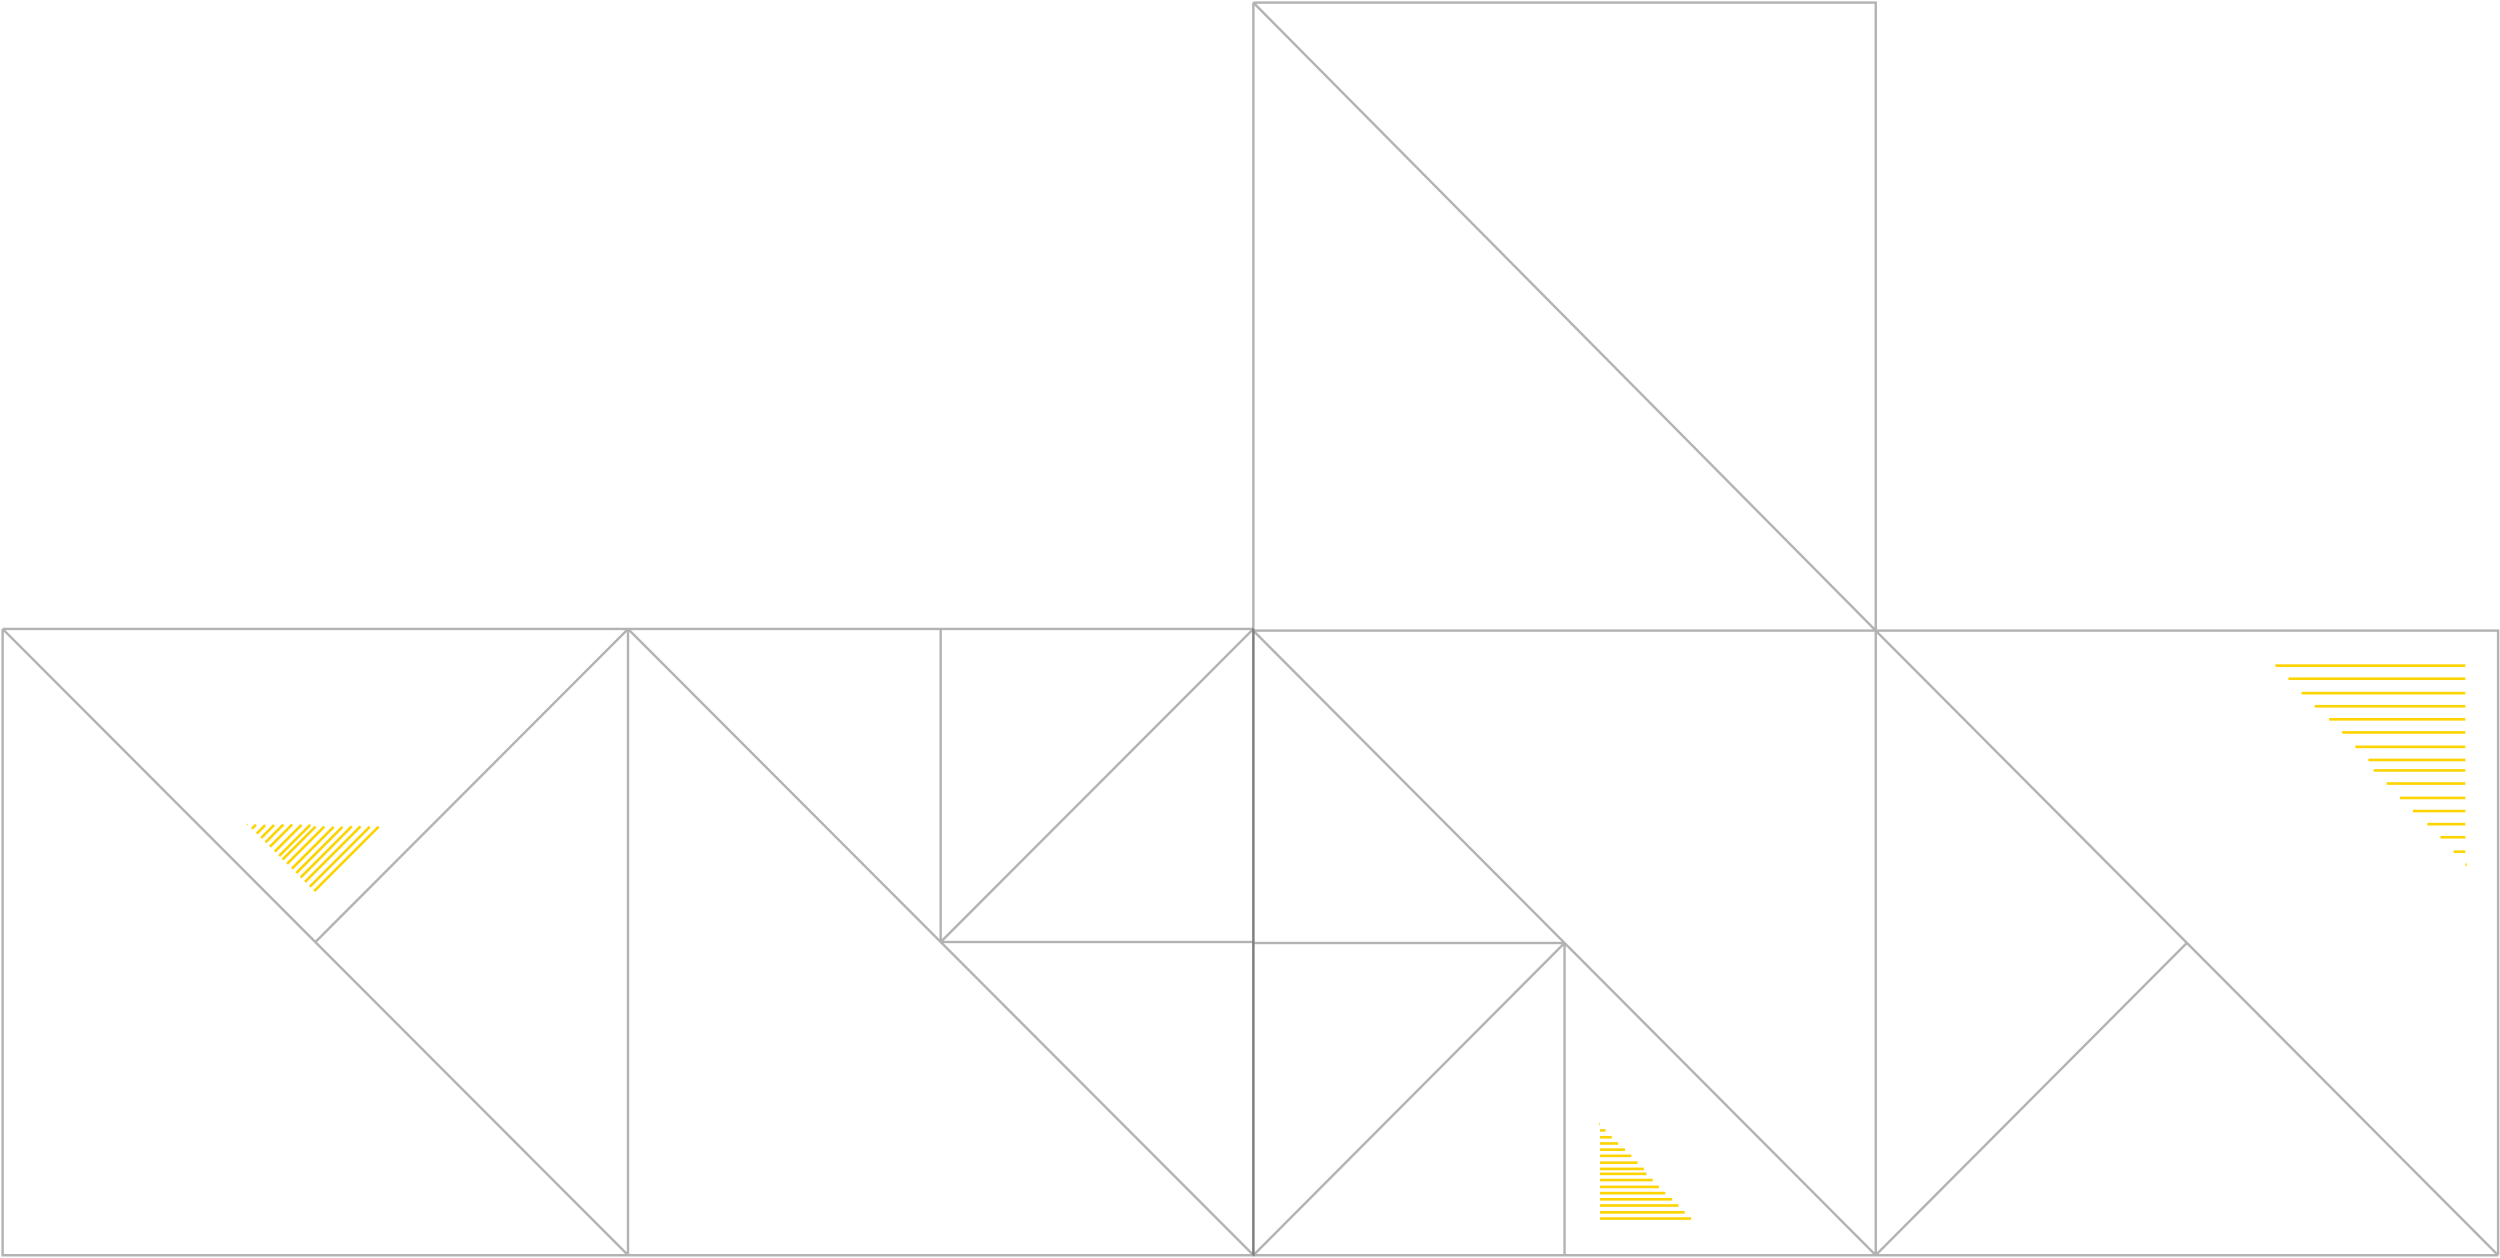<?xml version="1.0" encoding="UTF-8"?> <svg xmlns="http://www.w3.org/2000/svg" width="954" height="480" viewBox="0 0 954 480" fill="none"> <path opacity="0.3" d="M953.284 479V240.631H715.784M953.284 479H715.784M953.284 479L834.508 359.815M478.284 479H597.034M478.284 479V359.841M478.284 479L597.034 359.841M715.784 240.631H715.732M715.784 240.631V478.948M715.784 240.631V1H478.284M715.784 240.631L478.284 1M715.784 479L597.034 359.841M715.784 479H597.034M715.784 479V478.948M478.284 240.683V240.631H715.732M478.284 240.683L597.034 359.841M478.284 240.683V359.841M478.284 240.683V1M597.034 359.841V479M597.034 359.841H478.284M715.732 240.631L834.508 359.815M834.508 359.815L715.784 478.948" stroke="black" stroke-width="0.925"></path> <path opacity="0.3" d="M1 240V479H239.642M1 240H239.642M1 240L120.347 359.5M478.284 240H358.963M478.284 240V359.474M478.284 240L358.963 359.474M239.642 479H239.695M239.642 479V240.052M239.642 240L358.963 359.474M239.642 240H358.963M239.642 240V240.052M478.284 478.948V479H239.695M478.284 478.948L358.963 359.474M478.284 478.948V359.474M358.963 359.474V240M358.963 359.474H478.284M239.695 479L120.347 359.5M120.347 359.5L239.642 240.052" stroke="black" stroke-width="0.925"></path> <path d="M868.284 254H940.784M873.284 259H940.784M878.284 264.5H940.784M883.284 269.5H940.784M888.784 274.5H940.784M893.784 279.5H940.784M898.784 285H940.784M903.784 290H940.784M905.784 294H940.784M910.784 299H940.784M915.784 304.5H940.784M920.784 309.5H940.784M926.284 314.5H940.784M931.284 319.5H940.784M936.284 325H940.784M941.284 330H940.784" stroke="#FDD300"></path> <path d="M645.284 465L610.524 465M642.887 462.632L610.524 462.632M640.49 460.026L610.524 460.026M638.092 457.658L610.524 457.658M635.455 455.289L610.524 455.289M633.058 452.921L610.524 452.921M630.661 450.316L610.524 450.316M628.264 447.947L610.524 447.947M627.305 446.053L610.524 446.053M624.907 443.684L610.524 443.684M622.51 441.079L610.524 441.079M620.113 438.711L610.524 438.711M617.476 436.342L610.524 436.342M615.079 433.974L610.524 433.974M612.681 431.368L610.524 431.368M610.284 429L610.524 429" stroke="#FDD300"></path> <path d="M144.489 315.456L119.91 340.035M141.119 315.476L118.235 338.36M137.582 315.329L116.393 336.518M134.212 315.35L114.718 334.843M130.672 315.539L113.043 333.169M127.303 315.56L111.368 331.494M123.765 315.413L109.526 329.652M120.395 315.433L107.852 327.977M118.378 314.771L106.512 326.637M115.008 314.792L104.837 324.962M111.47 314.645L102.995 323.12M108.101 314.665L101.32 321.446M104.561 314.855L99.645 319.771M101.191 314.875L97.971 318.096M97.654 314.728L96.128 316.254M94.284 314.749L94.454 314.579" stroke="#FDD300"></path> </svg> 